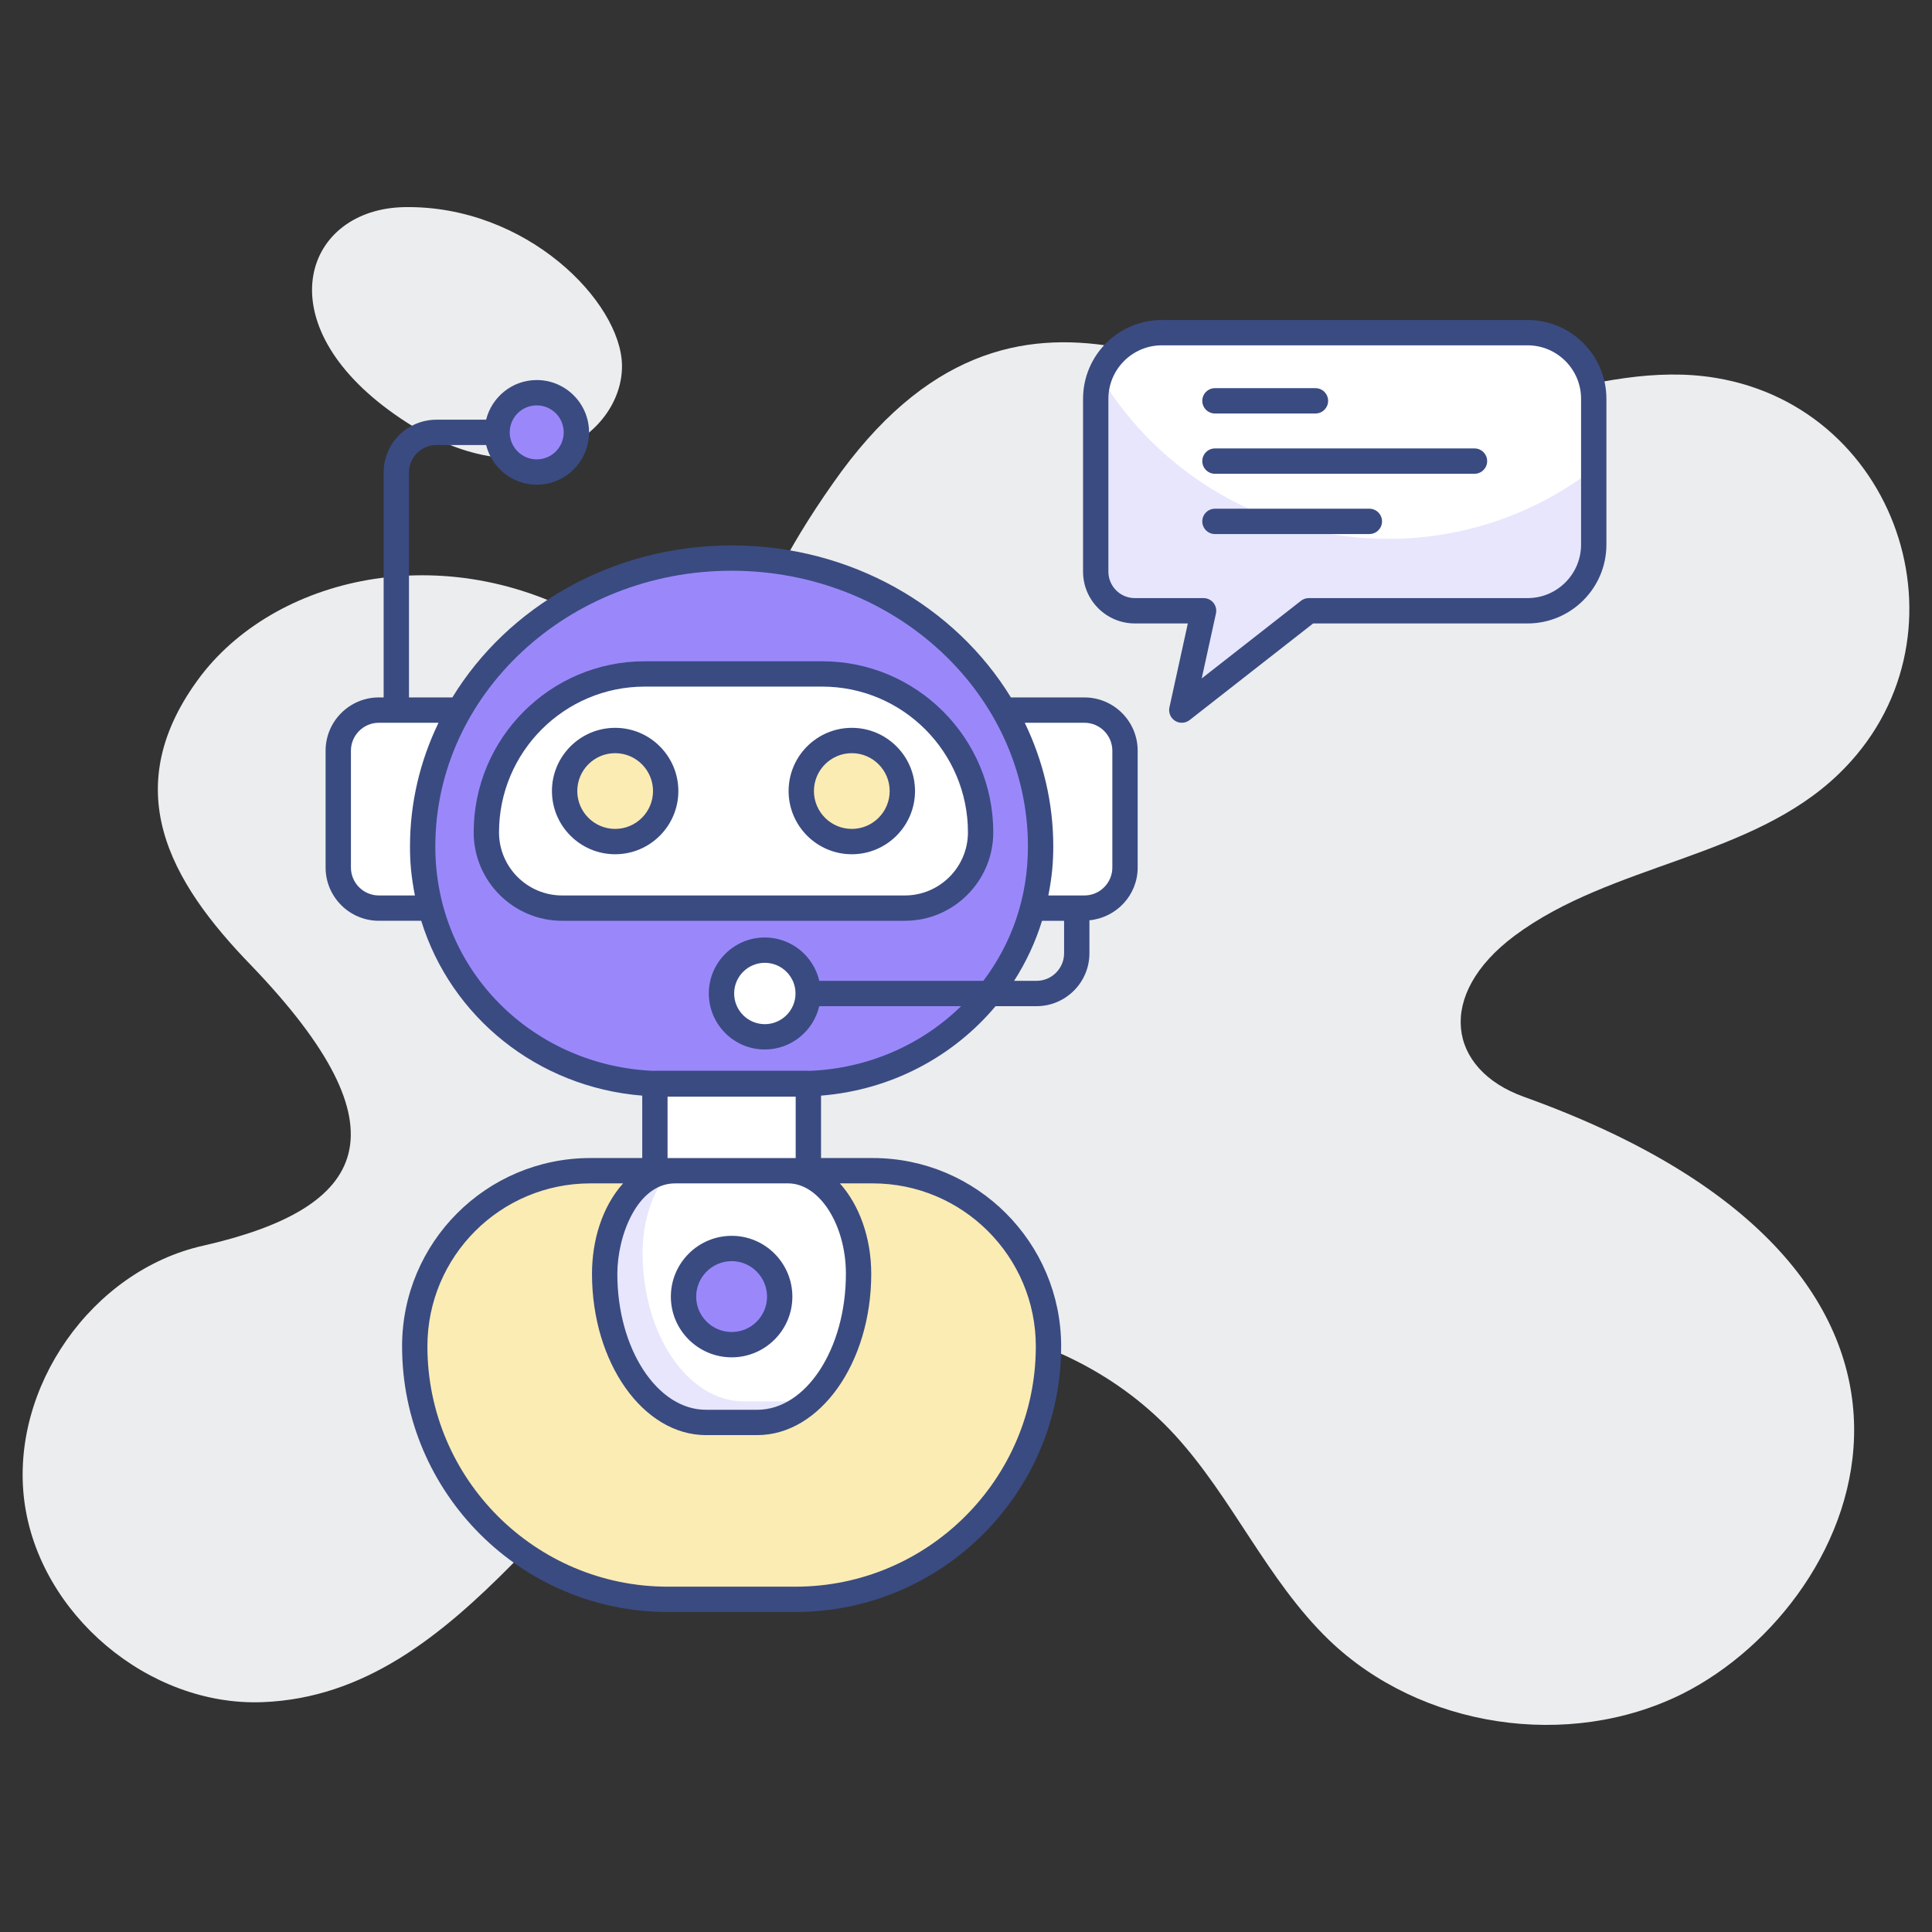 <svg enable-background="new 0 0 512 512" viewBox="0 0 512 512" xmlns="http://www.w3.org/2000/svg"><rect x="0" y="0" width="512" height="512" fill="#333333" stroke="none"/><g id="_x31_3_Chatbot"><g fill="#ecedef"><path d="m445.873 448.869c-30.2 15.054-69.543 9.051-93.741-14.315-16.346-15.793-25.49-37.589-40.821-54.305-28.722-31.308-79.425-39.62-116.644-19.21-44.071 24.248-70.986 87.952-125.049 90.046-30.2 1.201-59.292-23.366-63.171-53.288-3.879-30.015 17.917-61.139 47.471-67.696 43.496-9.904 54.76-30.413 12.653-74.253-21.538-22.198-35.98-47-13.207-76.932 20.8-26.882 66.504-36.85 105.562-12.93 64.668 39.772 9.823 35.921 61.786-37.865 48.981-70.225 103.826-20.774 138.163-16.901 32.139 3.787 63.817-16.347 95.772-11.083 49.486 8.18 68.867 69.975 32.693 104.916-23.181 22.442-60.215 23.735-85.983 42.945-20.931 15.643-17.735 35.407 2.494 42.668 128.604 46.171 90.741 133.694 42.022 158.203z"/><path d="m107.217 54.89c-26.179.43-36.876 29.645-4.233 53.755 35.676 26.351 62.16 6.736 61.848-11.89-.281-16.737-25.264-42.396-57.615-41.865z"/></g><g><path d="m298.137 198.949v30.95c0 5.946-4.82 10.766-10.766 10.766h-17.181l-12.603-52.482h29.784c5.946 0 10.766 4.82 10.766 10.766z" fill="#fff"/><path d="m89.643 198.949v30.95c0 5.946 4.82 10.766 10.766 10.766h17.181l17.503-52.482h-34.684c-5.946 0-10.766 4.82-10.766 10.766z" fill="#fff"/><path d="m175.777 287.267h36.225c33.821 0 62.417-26.354 63.714-60.15.035-.924.053-1.852.053-2.785 0-42.204-36.659-76.436-81.88-76.436-45.222 0-81.881 34.232-81.881 76.436 0 .932.018 1.861.053 2.785 1.3 33.796 29.895 60.15 63.716 60.15z" fill="#9a88fb"/><path d="m259.873 220.576c0 11.095-8.994 20.089-20.089 20.089h-90.809c-11.095 0-20.089-8.994-20.089-20.089 0-23.182 18.793-41.975 41.975-41.975h47.038c23.182 0 41.974 18.793 41.974 41.975z" fill="#fff"/><path d="m214.178 263.278c0 6.359-5.136 11.495-11.495 11.495-6.344 0-11.48-5.136-11.48-11.495 0-6.344 5.136-11.48 11.48-11.48 6.359 0 11.495 5.136 11.495 11.48z" fill="#fff"/><circle cx="163.021" cy="209.633" fill="#fbecb3" r="13.393"/><circle cx="225.739" cy="209.633" fill="#fbecb3" r="13.393"/><path d="m173.556 287.122h40.668v50.885h-40.668z" fill="#fff"/><path d="m277.861 356.791c0 37.029-30.022 67.051-67.051 67.051h-33.847c-37.029 0-67.051-30.022-67.051-67.051 0-12.862 5.212-24.472 13.64-32.9s20.071-13.64 32.933-13.64h74.802c25.724 0 46.574 20.85 46.574 46.54z" fill="#fbecb3"/><path d="m227.53 337.584c0 21.747-12.028 39.38-26.864 39.38h-13.561c-14.835 0-26.864-17.632-26.864-39.38 0-7.554 2.088-14.372 5.465-19.322s8.041-8.011 13.195-8.011h29.969c10.307 0 18.66 12.245 18.66 27.333z" fill="#fff"/><path d="m215.007 370.871c-4.129 3.859-9.071 6.092-14.351 6.092h-13.539c-14.859 0-26.875-17.634-26.875-39.364 0-7.582 2.099-14.385 5.449-19.327 3.114-4.569 7.277-7.48 11.914-7.954-.677.711-1.286 1.489-1.862 2.335-3.351 4.942-5.449 11.779-5.449 19.327 0 21.764 12.016 39.398 26.875 39.398h13.539c1.456.001 2.911-.168 4.299-.507z" fill="#e7e6fd"/><path d="m206.63 343.631c0 7.024-5.695 12.72-12.72 12.72-7.072 0-12.767-5.695-12.767-12.72 0-7.072 5.695-12.767 12.767-12.767 7.025 0 12.72 5.695 12.72 12.767z" fill="#9a88fb"/><path d="m131.725 114.578c0 5.818 4.699 10.518 10.518 10.518 5.804 0 10.504-4.699 10.504-10.518 0-5.804-4.699-10.504-10.504-10.504-5.819 0-10.518 4.7-10.518 10.504z" fill="#9a88fb"/><path d="m422.357 105.689v38.642c0 9.682-7.849 17.531-17.531 17.531h-57.987l-33.648 26.321 5.771-26.321h-18.216c-5.726 0-10.368-4.642-10.368-10.368v-45.805c0-9.682 7.849-17.531 17.531-17.531h96.918c9.681 0 17.53 7.849 17.53 17.531z" fill="#fff"/><path d="m422.357 124.246v20.087c0 9.681-7.848 17.528-17.528 17.528h-57.989l-33.644 26.312 5.766-26.312h-18.216c-5.728 0-10.368-4.64-10.368-10.368v-45.807c0-2.139.382-4.182 1.088-6.072 15.6 25.892 43.974 43.191 76.415 43.191 20.507.001 39.41-6.93 54.476-18.559z" fill="#e7e6fd"/><g fill="#3a4b81"><path d="m287.37 184.826h-19.469c-14.702-24.04-42.358-40.287-74.011-40.287-31.652 0-59.308 16.247-74.01 40.287h-11.496v-59.613c0-4.009 3.262-7.271 7.269-7.271h13.176c1.513 6.022 6.93 10.511 13.415 10.511 7.643 0 13.86-6.224 13.86-13.875 0-7.643-6.217-13.862-13.86-13.862-6.489 0-11.908 4.49-13.418 10.511h-13.173c-7.71 0-13.983 6.273-13.983 13.985v59.613h-1.26c-7.787 0-14.124 6.335-14.124 14.122v30.951c0 7.787 6.337 14.122 14.124 14.122h11.221c7.854 25.444 30.76 44.11 58.568 46.335v16.538h-13.713c-27.613 0-49.931 22.355-49.931 49.895 0 38.823 31.585 70.408 70.408 70.408h33.849c38.82 0 70.405-31.585 70.405-70.408 0-27.512-22.4-49.895-49.93-49.895h-13.706v-16.538c18.631-1.491 35.058-10.357 46.252-23.706h10.85c7.733 0 14.027-6.292 14.027-14.027v-8.738c7.153-.687 12.785-6.658 12.785-13.987v-30.951c0-7.785-6.336-14.12-14.125-14.12zm-145.126-77.396c3.94 0 7.146 3.206 7.146 7.148 0 3.949-3.206 7.161-7.146 7.161-3.949 0-7.161-3.213-7.161-7.161-.001-3.942 3.212-7.148 7.161-7.148zm-41.835 129.878c-4.086 0-7.41-3.324-7.41-7.409v-30.951c0-4.085 3.324-7.409 7.41-7.409h15.805c-4.842 10.012-7.562 21.107-7.562 32.793 0 4.211.321 7.955 1.3 12.975h-9.543zm123.764 100.276c0 19.864-10.546 36.024-23.506 36.024h-13.562c-12.962 0-23.506-16.16-23.506-36.024 0-10.105 5.287-23.975 15.302-23.975h29.969c8.294 0 15.303 10.978 15.303 23.975zm50.33 19.206c0 35.121-28.572 63.695-63.691 63.695h-33.849c-35.121 0-63.695-28.574-63.695-63.695 0-23.802 19.284-43.182 43.218-43.182h8.637c-5.673 6.355-8.237 15.316-8.237 23.975 0 23.565 13.557 42.737 30.22 42.737h13.562c16.665 0 30.22-19.172 30.22-42.737 0-9.7-3.254-18.347-8.311-23.975h8.71c23.829.001 43.216 19.372 43.216 43.182zm-97.591-49.895v-16.271h33.955v16.271c-2.287 0-34.371 0-33.955 0zm37.471-23.099c-.056-.003-.102-.032-.159-.032h-40.669c-.056 0-.103.029-.159.032-31.727-1.199-58.03-26.224-58.03-59.464 0-40.297 35.226-73.08 78.524-73.08s78.525 32.783 78.525 73.08c0 13.614-4.344 25.692-11.816 35.604h-43.477c-1.526-6.571-7.406-11.495-14.441-11.495-8.181 0-14.835 6.655-14.835 14.835 0 8.189 6.655 14.852 14.835 14.852 7.024 0 12.895-4.916 14.432-11.478h37.584c-10.4 10.166-24.571 16.551-40.314 17.146zm-3.562-20.518c0 4.488-3.652 8.138-8.14 8.138-4.478 0-8.122-3.65-8.122-8.138 0-4.478 3.644-8.122 8.122-8.122 4.488 0 8.14 3.644 8.14 8.122zm63.862-3.341h-5.935c3.147-4.9 5.647-10.233 7.401-15.915h5.848v8.602c0 4.032-3.282 7.313-7.314 7.313zm20.099-30.038c0 4.085-3.324 7.409-7.412 7.409h-9.543c.961-4.927 1.302-8.698 1.302-12.975 0-11.686-2.719-22.782-7.562-32.793h15.803c4.088 0 7.412 3.324 7.412 7.409z"/><path d="m263.229 220.576c0-24.996-20.334-45.332-45.33-45.332h-47.039c-24.996 0-45.33 20.336-45.33 45.332 0 12.927 10.518 23.445 23.445 23.445h90.808c12.93.001 23.446-10.517 23.446-23.445zm-130.985 0c0-21.295 17.323-38.618 38.617-38.618h47.038c21.295 0 38.617 17.323 38.617 38.618 0 9.226-7.507 16.732-16.732 16.732h-90.808c-9.227 0-16.732-7.505-16.732-16.732z"/><path d="m163.021 192.884c-9.236 0-16.75 7.514-16.75 16.75s7.514 16.75 16.75 16.75 16.75-7.514 16.75-16.75c-.001-9.237-7.514-16.75-16.75-16.75zm0 26.786c-5.534 0-10.036-4.503-10.036-10.036 0-5.534 4.503-10.036 10.036-10.036 5.534 0 10.036 4.503 10.036 10.036s-4.503 10.036-10.036 10.036z"/><path d="m225.74 192.884c-9.238 0-16.751 7.514-16.751 16.75s7.514 16.75 16.751 16.75c9.235 0 16.748-7.514 16.748-16.75 0-9.237-7.513-16.75-16.748-16.75zm0 26.786c-5.534 0-10.038-4.503-10.038-10.036 0-5.534 4.504-10.036 10.038-10.036s10.034 4.503 10.034 10.036c.001 5.533-4.5 10.036-10.034 10.036z"/><path d="m404.826 84.801h-96.919c-11.516 0-20.885 9.371-20.885 20.888v45.804c0 7.568 6.156 13.726 13.722 13.726h14.044l-4.875 22.244c-.305 1.383.292 2.808 1.492 3.562 1.177.74 2.72.689 3.855-.198l32.736-25.607h56.83c11.519 0 20.888-9.371 20.888-20.888v-38.642c.001-11.518-9.368-20.889-20.888-20.889zm14.175 59.53c0 7.817-6.36 14.175-14.175 14.175h-57.987c-.751 0-1.478.251-2.069.713l-26.304 20.575 3.773-17.212c.461-2.084-1.129-4.076-3.278-4.076h-18.217c-3.865 0-7.009-3.145-7.009-7.012v-45.804c0-7.817 6.356-14.175 14.172-14.175h96.919c7.815 0 14.175 6.358 14.175 14.175z"/><path d="m321.977 109.582h26.632c1.855 0 3.357-1.503 3.357-3.357s-1.501-3.357-3.357-3.357h-26.632c-1.855 0-3.357 1.503-3.357 3.357s1.502 3.357 3.357 3.357z"/><path d="m390.756 118.842h-68.779c-1.855 0-3.357 1.503-3.357 3.357s1.501 3.357 3.357 3.357h68.779c1.855 0 3.357-1.503 3.357-3.357s-1.501-3.357-3.357-3.357z"/><path d="m362.895 134.814h-40.918c-1.855 0-3.357 1.503-3.357 3.357s1.501 3.357 3.357 3.357h40.918c1.855 0 3.357-1.503 3.357-3.357s-1.501-3.357-3.357-3.357z"/><path d="m193.911 359.708c8.863 0 16.074-7.212 16.074-16.076 0-8.892-7.212-16.125-16.074-16.125-8.892 0-16.125 7.233-16.125 16.125-.001 8.864 7.233 16.076 16.125 16.076zm0-25.488c5.161 0 9.361 4.222 9.361 9.412 0 5.163-4.199 9.362-9.361 9.362-5.189 0-9.412-4.199-9.412-9.362 0-5.189 4.222-9.412 9.412-9.412z"/></g></g></g><g id="Layer_1"/></svg>